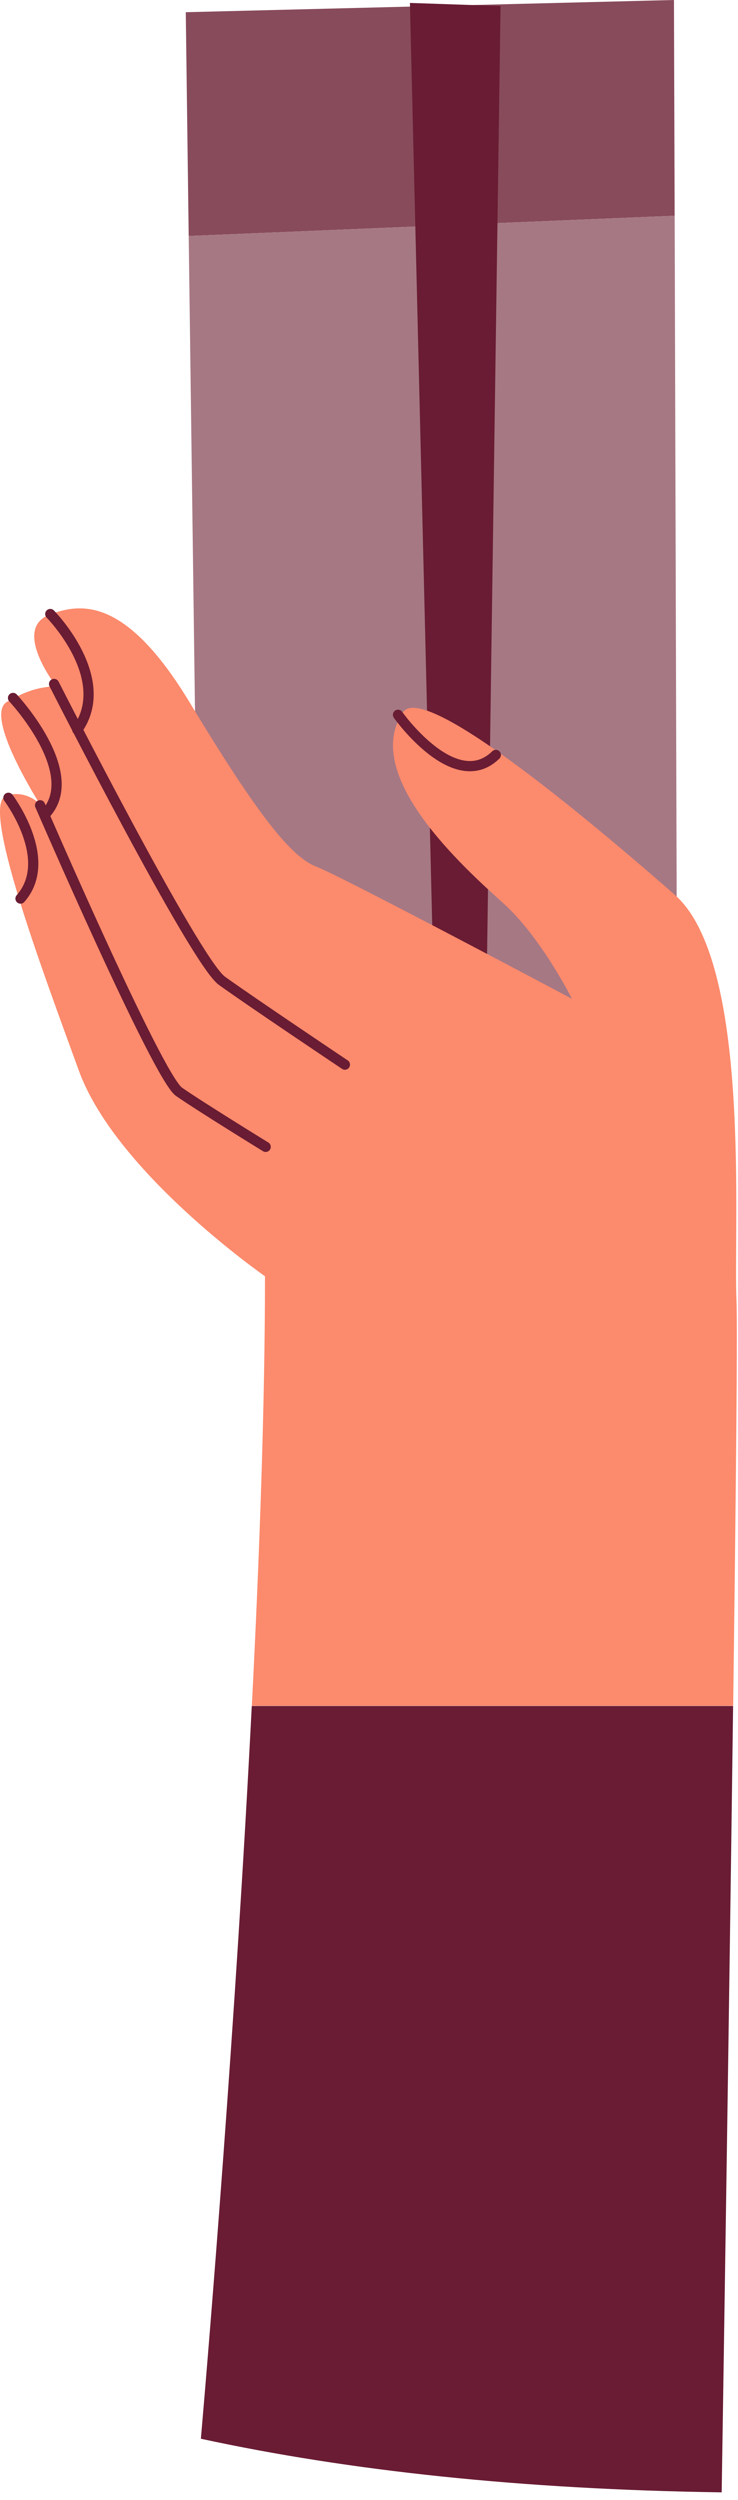 <svg width="86" height="291" viewBox="0 0 86 291" fill="none" xmlns="http://www.w3.org/2000/svg">
<path d="M78.538 0L21.648 1.42L21.988 27.47L78.618 25.11L78.538 0Z" fill="#884B5C"/>
<path d="M21.989 27.47L22.719 82.47L23.079 100.54L50.629 118.43L78.899 119.86L78.619 25.11L21.989 27.47Z" fill="#A67884"/>
<path d="M47.769 0.35L50.459 111.45L56.719 113.95L58.329 0.7L47.769 0.34V0.35Z" fill="#691C33"/>
<path d="M29.339 198.57C27.449 235.63 24.369 272.78 23.409 283.86C40.699 287.6 60.749 289.76 84.099 290.1C84.329 275.22 84.989 232.74 85.429 198.57H29.339Z" fill="#691C33"/>
<path d="M85.819 151.27C85.459 142.63 87.579 111.96 78.619 104.14C65.749 92.89 49.209 79.58 46.959 82.91C42.039 90.19 53.999 100.95 58.679 105.16C63.069 109.11 66.649 116.26 66.649 116.26C66.649 116.26 39.769 101.97 36.889 100.89C34.009 99.81 30.139 95.08 22.139 81.82C14.759 69.59 9.509 70.09 5.739 71.56C1.389 73.26 6.519 79.83 6.519 79.83C4.659 80.05 3.459 80.18 0.829 81.68C-1.651 83.1 3.259 91.38 4.649 93.62C4.829 93.82 4.949 94.01 5.009 94.18C5.009 94.18 4.869 93.97 4.649 93.62C3.959 92.85 2.399 92.05 0.729 92.61C-2.311 93.63 4.869 112.75 9.189 124.62C13.509 136.49 30.879 148.55 30.879 148.55C30.879 163.31 30.249 180.92 29.349 198.55H85.439C85.749 174.4 85.959 154.4 85.819 151.25V151.27Z" fill="#FC8A6C"/>
<path d="M4.669 93.731C4.669 93.731 18.359 125.34 20.859 127.08C23.359 128.82 30.959 133.49 30.959 133.49" stroke="#691C33" stroke-width="1.19" stroke-linecap="round" stroke-linejoin="round"/>
<path d="M6.299 79.61C6.299 79.61 22.699 111.87 25.849 114.15C28.999 116.43 40.189 123.92 40.189 123.92" stroke="#691C33" stroke-width="1.19" stroke-linecap="round" stroke-linejoin="round"/>
<path d="M46.379 83.2C46.379 83.2 52.999 92.54 57.779 87.87" stroke="#691C33" stroke-width="1.19" stroke-linecap="round" stroke-linejoin="round"/>
<path d="M5.859 71.47C5.859 71.47 13.249 78.96 9.009 84.94" stroke="#691C33" stroke-width="1.19" stroke-linecap="round" stroke-linejoin="round"/>
<path d="M1.519 81.24C1.519 81.24 9.659 89.93 5.319 94.71" stroke="#691C33" stroke-width="1.19" stroke-linecap="round" stroke-linejoin="round"/>
<path d="M0.979 92.86C0.979 92.86 6.409 100.03 2.389 104.59" stroke="#691C33" stroke-width="1.19" stroke-linecap="round" stroke-linejoin="round"/>
</svg>
